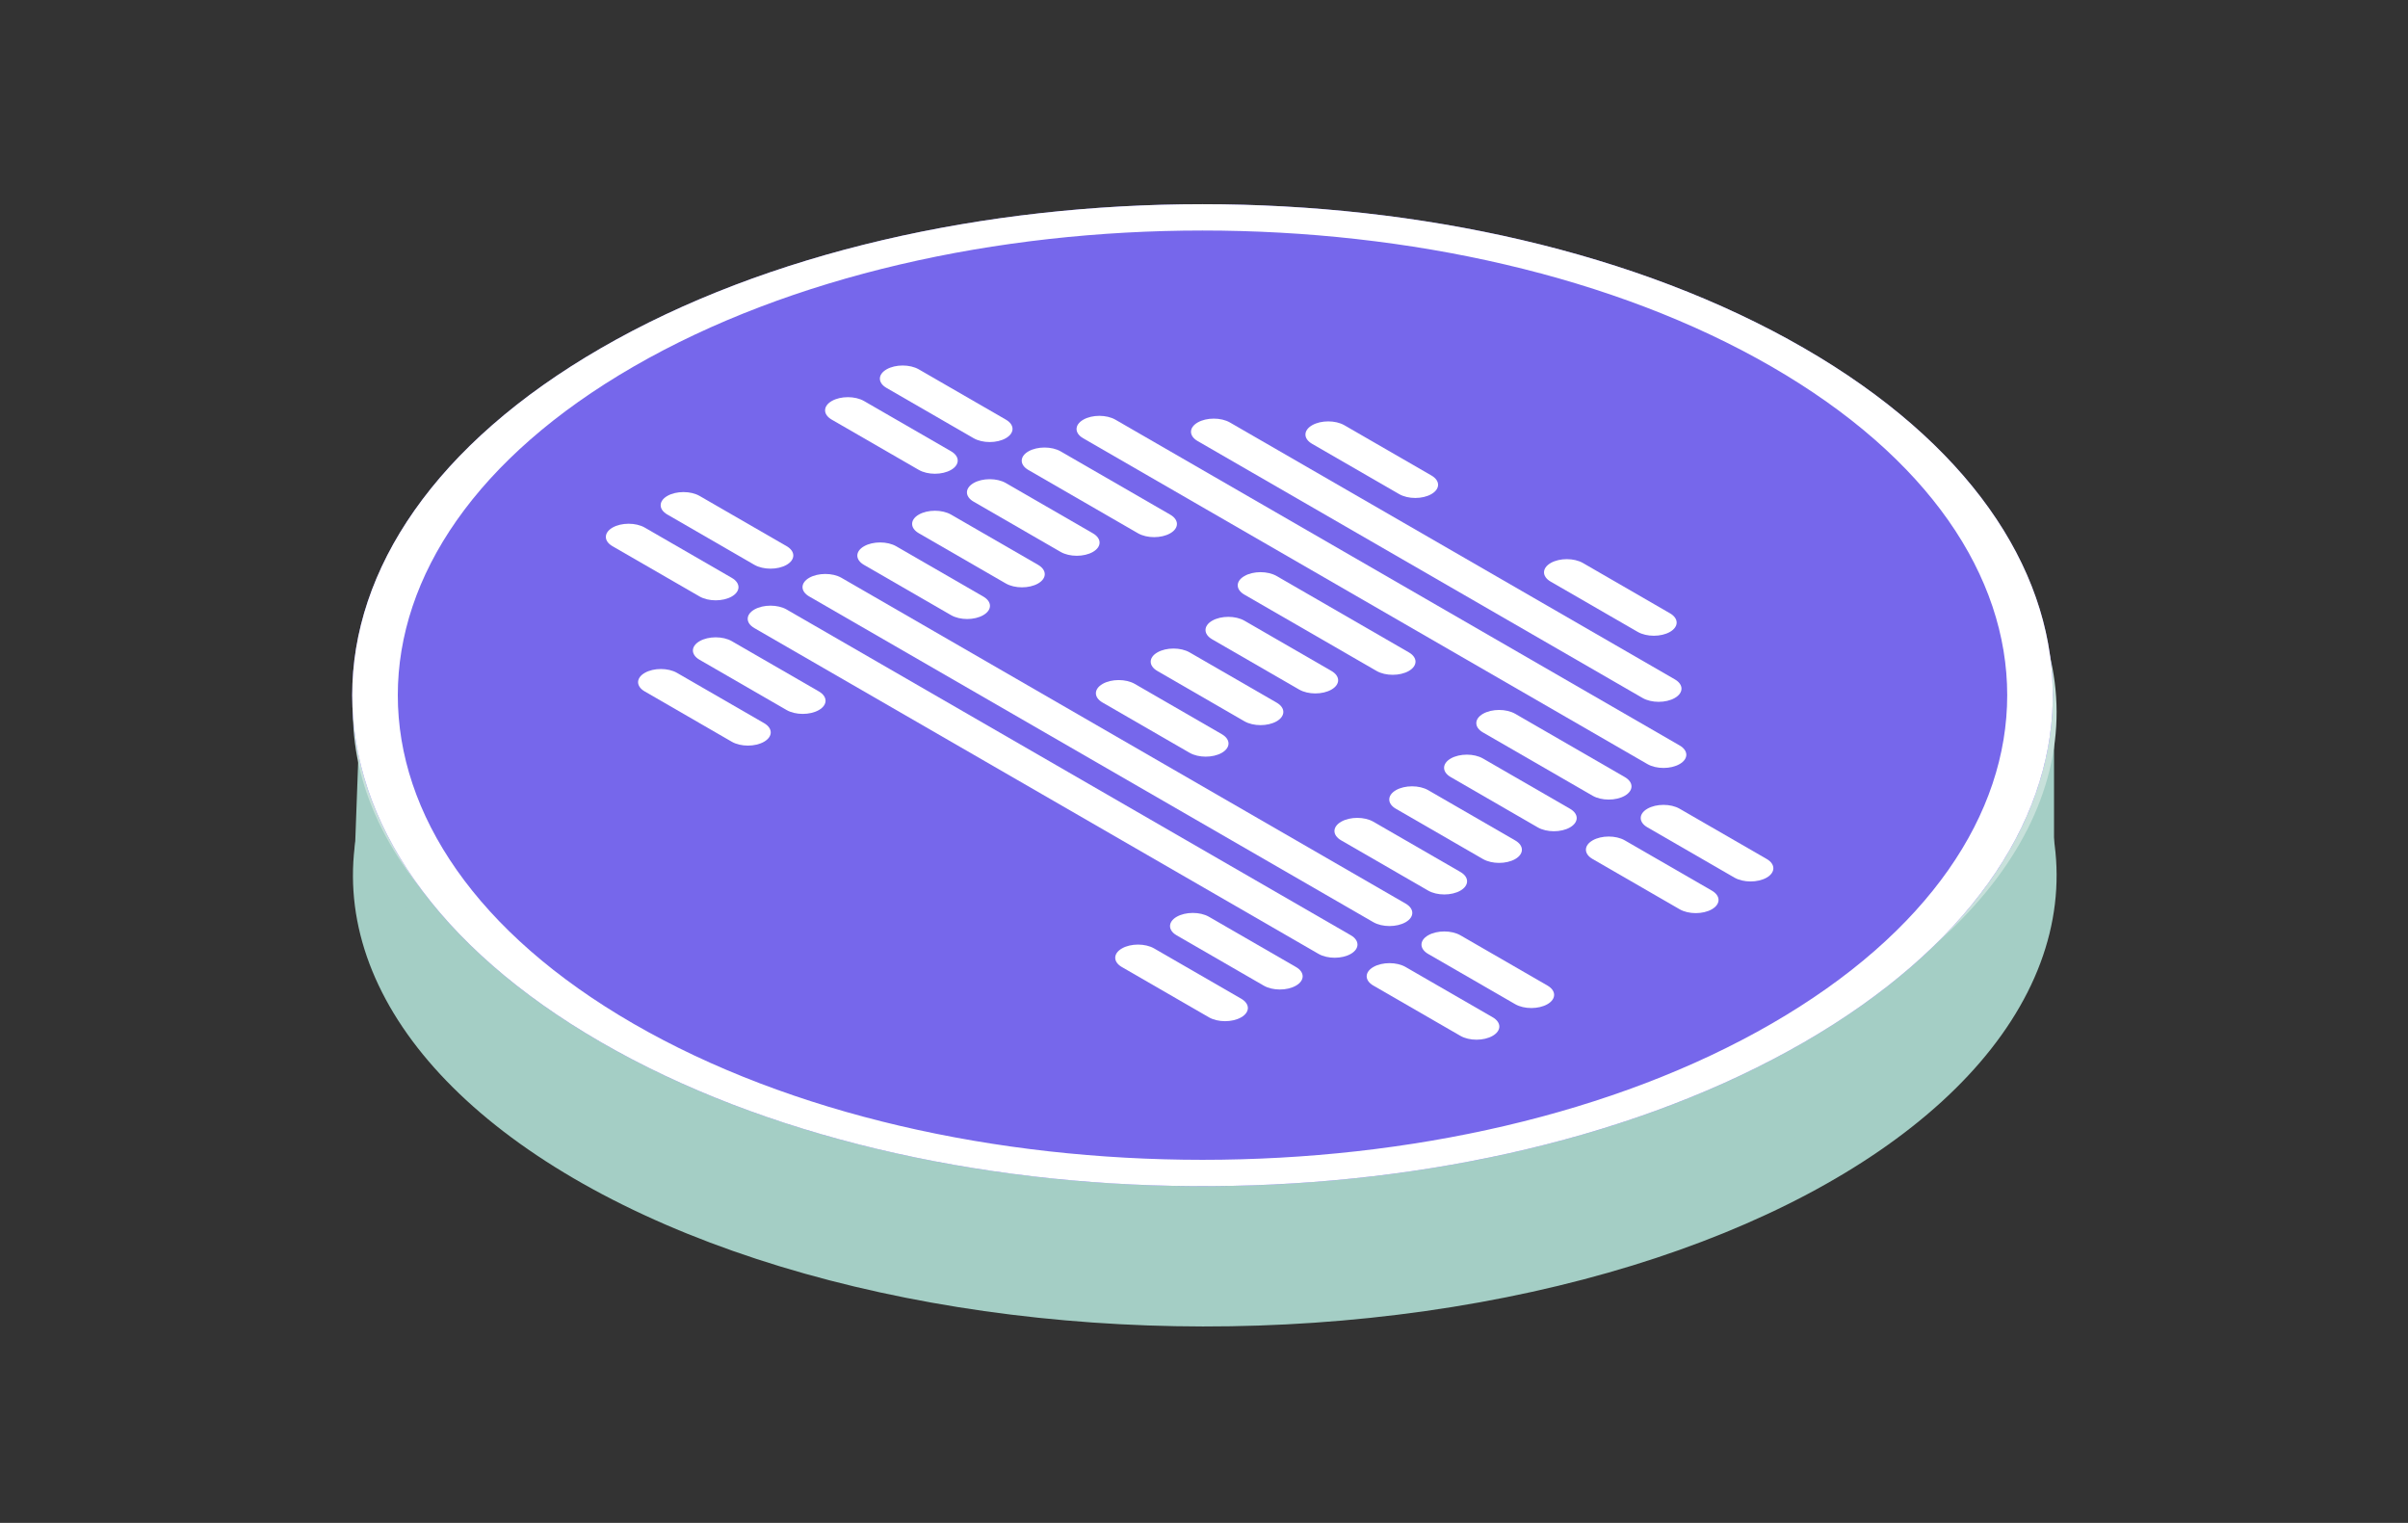 <svg width="68" height="43" viewBox="0 0 68 43" fill="none" xmlns="http://www.w3.org/2000/svg">
    <rect x="0" y="0" width="68" height="43" fill="#333333" stroke="none"/>
    <circle cx="19.241" cy="19.241" r="19.241"
        transform="matrix(0.884 -0.468 0.884 0.468 0.004 24.719)" fill="#A4CEC5" />
    <path
        d="M10.004 24.527L10.222 18.585L12.508 17.459L36.453 15L58.004 19.302V25.449L52.671 31.698L32.535 36L20.018 32.005L10.004 24.527Z"
        fill="#A4CEC5" />
    <circle cx="19.241" cy="19.241" r="19.241"
        transform="matrix(0.884 -0.468 0.884 0.468 0.004 20.113)" fill="#C8E1DB" />
    <g clip-path="url(#clip0_4416_35471)">
        <path
            d="M50.937 9.826C60.314 15.24 60.314 24.018 50.937 29.432C41.559 34.846 26.356 34.846 16.979 29.432C7.602 24.018 7.602 15.24 16.979 9.826C26.356 4.412 41.559 4.412 50.937 9.826Z"
            fill="#7667EB" />
        <path
            d="M50.026 10.351C41.152 5.228 26.763 5.228 17.889 10.352C9.015 15.476 9.015 23.782 17.889 28.906C26.763 34.029 41.152 34.03 50.026 28.906L50.937 29.432L50.493 29.681C41.086 34.844 26.209 34.761 16.979 29.431C7.602 24.018 7.602 15.24 16.979 9.826C26.356 4.412 41.559 4.412 50.937 9.826L51.37 10.082C60.312 15.514 60.167 24.103 50.937 29.432L50.026 28.906C58.901 23.783 58.901 15.475 50.026 10.351Z"
            fill="white" />
        <path
            d="M18.208 18.999L18.208 18.999C17.956 19.144 17.956 19.379 18.208 19.524L20.666 20.944C20.917 21.089 21.325 21.089 21.576 20.944C21.828 20.799 21.828 20.563 21.576 20.418L19.118 18.999C18.867 18.854 18.459 18.854 18.208 18.999Z"
            fill="white" />
        <path
            d="M31.682 26.78L31.682 26.78C31.43 26.925 31.43 27.161 31.682 27.306L34.14 28.725C34.391 28.87 34.799 28.87 35.05 28.725C35.302 28.58 35.302 28.345 35.05 28.199L32.592 26.78C32.341 26.635 31.933 26.635 31.682 26.78Z"
            fill="white" />
        <path
            d="M19.756 18.104L19.756 18.104C19.504 18.25 19.504 18.485 19.756 18.63L22.214 20.049C22.465 20.194 22.873 20.194 23.124 20.049C23.376 19.904 23.376 19.669 23.124 19.523L20.666 18.104C20.415 17.959 20.007 17.959 19.756 18.104Z"
            fill="white" />
        <path
            d="M33.229 25.886L33.229 25.886C32.978 26.031 32.978 26.266 33.229 26.411L35.687 27.83C35.939 27.976 36.346 27.976 36.598 27.83C36.849 27.685 36.849 27.45 36.598 27.305L34.14 25.886C33.888 25.741 33.481 25.741 33.229 25.886Z"
            fill="white" />
        <path
            d="M21.303 17.21L21.303 17.21C21.052 17.355 21.052 17.59 21.303 17.735L37.235 26.934C37.487 27.079 37.894 27.079 38.146 26.934C38.397 26.789 38.397 26.553 38.146 26.408L22.214 17.21C21.962 17.065 21.555 17.065 21.303 17.21Z"
            fill="white" />
        <path
            d="M17.297 14.897L17.297 14.897C17.046 15.043 17.046 15.278 17.297 15.423L19.756 16.842C20.007 16.987 20.415 16.987 20.666 16.842C20.917 16.697 20.917 16.462 20.666 16.317L18.208 14.897C17.956 14.752 17.549 14.752 17.297 14.897Z"
            fill="white" />
        <path
            d="M38.783 27.304L38.783 27.304C38.531 27.449 38.531 27.684 38.783 27.829L41.241 29.248C41.492 29.393 41.9 29.393 42.151 29.248C42.403 29.103 42.403 28.868 42.151 28.723L39.693 27.304C39.442 27.159 39.034 27.159 38.783 27.304Z"
            fill="white" />
        <path
            d="M22.851 16.315L22.851 16.315C22.6 16.46 22.6 16.696 22.851 16.841L38.783 26.039C39.035 26.184 39.442 26.184 39.694 26.039C39.945 25.894 39.945 25.659 39.694 25.514L23.762 16.315C23.51 16.17 23.103 16.17 22.851 16.315Z"
            fill="white" />
        <path
            d="M18.845 14.003L18.845 14.003C18.594 14.148 18.594 14.383 18.845 14.528L21.303 15.948C21.555 16.093 21.962 16.093 22.214 15.948C22.465 15.803 22.465 15.567 22.214 15.422L19.756 14.003C19.504 13.858 19.097 13.858 18.845 14.003Z"
            fill="white" />
        <path
            d="M40.33 26.409L40.33 26.409C40.079 26.554 40.079 26.79 40.33 26.935L42.788 28.354C43.04 28.499 43.447 28.499 43.699 28.354C43.95 28.209 43.95 27.973 43.699 27.828L41.241 26.409C40.989 26.264 40.582 26.264 40.33 26.409Z"
            fill="white" />
        <path
            d="M24.399 15.425L24.399 15.425C24.147 15.57 24.147 15.805 24.399 15.95L26.857 17.369C27.108 17.515 27.516 17.515 27.767 17.369C28.019 17.224 28.019 16.989 27.767 16.844L25.309 15.425C25.058 15.28 24.65 15.28 24.399 15.425Z"
            fill="white" />
        <path
            d="M37.873 23.202L37.873 23.202C37.621 23.347 37.621 23.582 37.873 23.728L40.331 25.147C40.582 25.292 40.99 25.292 41.241 25.147C41.492 25.002 41.492 24.766 41.241 24.621L38.783 23.202C38.532 23.057 38.124 23.057 37.873 23.202Z"
            fill="white" />
        <path
            d="M31.136 19.311L31.136 19.311C30.884 19.457 30.884 19.692 31.136 19.837L33.594 21.256C33.845 21.401 34.253 21.401 34.504 21.256C34.755 21.111 34.755 20.876 34.504 20.731L32.046 19.311C31.795 19.166 31.387 19.166 31.136 19.311Z"
            fill="white" />
        <path
            d="M25.946 14.53L25.946 14.53C25.695 14.675 25.695 14.911 25.946 15.056L28.404 16.475C28.656 16.62 29.064 16.62 29.315 16.475C29.566 16.33 29.566 16.095 29.315 15.949L26.857 14.53C26.605 14.385 26.198 14.385 25.946 14.53Z"
            fill="white" />
        <path
            d="M39.42 22.311L39.42 22.311C39.169 22.457 39.169 22.692 39.42 22.837L41.878 24.256C42.13 24.401 42.537 24.401 42.789 24.256C43.04 24.111 43.04 23.876 42.789 23.731L40.331 22.311C40.079 22.166 39.672 22.166 39.42 22.311Z"
            fill="white" />
        <path
            d="M32.684 18.421L32.684 18.421C32.432 18.566 32.432 18.801 32.684 18.946L35.142 20.366C35.393 20.511 35.8 20.511 36.052 20.366C36.303 20.22 36.303 19.985 36.052 19.84L33.594 18.421C33.343 18.276 32.935 18.276 32.684 18.421Z"
            fill="white" />
        <path
            d="M23.488 11.323L23.488 11.323C23.237 11.468 23.237 11.704 23.488 11.849L25.946 13.268C26.198 13.413 26.605 13.413 26.857 13.268C27.108 13.123 27.108 12.887 26.857 12.742L24.399 11.323C24.147 11.178 23.74 11.178 23.488 11.323Z"
            fill="white" />
        <path
            d="M44.974 23.729L44.974 23.729C44.722 23.875 44.722 24.11 44.974 24.255L47.432 25.674C47.683 25.819 48.091 25.819 48.342 25.674C48.593 25.529 48.593 25.294 48.342 25.148L45.884 23.729C45.633 23.584 45.225 23.584 44.974 23.729Z"
            fill="white" />
        <path
            d="M27.494 13.639L27.494 13.639C27.243 13.785 27.243 14.02 27.494 14.165L29.952 15.584C30.203 15.729 30.611 15.729 30.863 15.584C31.114 15.439 31.114 15.204 30.863 15.059L28.404 13.639C28.153 13.494 27.745 13.494 27.494 13.639Z"
            fill="white" />
        <path
            d="M40.968 21.417L40.968 21.417C40.717 21.562 40.717 21.797 40.968 21.942L43.426 23.362C43.677 23.507 44.085 23.507 44.336 23.362C44.588 23.216 44.588 22.981 44.336 22.836L41.878 21.417C41.627 21.272 41.219 21.272 40.968 21.417Z"
            fill="white" />
        <path
            d="M34.231 17.526L34.231 17.526C33.98 17.671 33.98 17.907 34.231 18.052L36.689 19.471C36.941 19.616 37.348 19.616 37.599 19.471C37.851 19.326 37.851 19.091 37.599 18.945L35.142 17.526C34.89 17.381 34.483 17.381 34.231 17.526Z"
            fill="white" />
        <path
            d="M29.042 12.745L29.042 12.745C28.79 12.89 28.79 13.126 29.042 13.271L32.137 15.058C32.388 15.203 32.796 15.203 33.047 15.058C33.299 14.913 33.299 14.677 33.047 14.532L29.952 12.745C29.701 12.6 29.293 12.6 29.042 12.745Z"
            fill="white" />
        <path
            d="M41.878 20.155L41.878 20.155C41.627 20.3 41.627 20.536 41.878 20.681L44.974 22.468C45.225 22.613 45.633 22.613 45.884 22.468C46.135 22.323 46.135 22.087 45.884 21.942L42.789 20.155C42.537 20.01 42.13 20.01 41.878 20.155Z"
            fill="white" />
        <path
            d="M25.036 10.429L25.036 10.429C24.784 10.574 24.784 10.809 25.036 10.954L27.494 12.373C27.745 12.518 28.153 12.518 28.404 12.373C28.656 12.228 28.656 11.993 28.404 11.848L25.946 10.429C25.695 10.284 25.287 10.284 25.036 10.429Z"
            fill="white" />
        <path
            d="M46.521 22.835L46.521 22.835C46.27 22.98 46.27 23.215 46.521 23.36L48.979 24.78C49.231 24.925 49.638 24.925 49.89 24.78C50.141 24.634 50.141 24.399 49.89 24.254L47.431 22.835C47.18 22.69 46.773 22.69 46.521 22.835Z"
            fill="white" />
        <path
            d="M35.141 16.265L35.141 16.265C34.89 16.41 34.89 16.645 35.141 16.79L38.874 18.945C39.125 19.09 39.533 19.09 39.784 18.945C40.036 18.8 40.036 18.565 39.784 18.42L36.052 16.265C35.8 16.119 35.393 16.119 35.141 16.265Z"
            fill="white" />
        <path
            d="M30.59 11.851L30.59 11.851C30.338 11.996 30.338 12.231 30.59 12.376L46.521 21.574C46.773 21.72 47.18 21.72 47.432 21.574C47.683 21.429 47.683 21.194 47.432 21.049L31.5 11.851C31.248 11.705 30.841 11.705 30.59 11.851Z"
            fill="white" />
        <path
            d="M34.732 11.929C34.48 11.784 34.073 11.784 33.821 11.929C33.57 12.074 33.57 12.309 33.821 12.454L46.385 19.708C46.636 19.853 47.044 19.853 47.295 19.708C47.547 19.563 47.547 19.327 47.295 19.182L34.732 11.929Z"
            fill="white" />
        <path
            d="M37.964 12.007C37.712 11.862 37.304 11.862 37.053 12.007C36.802 12.152 36.802 12.387 37.053 12.532L39.511 13.951C39.763 14.097 40.17 14.097 40.422 13.951C40.673 13.806 40.673 13.571 40.422 13.426L37.964 12.007Z"
            fill="white" />
        <path
            d="M44.701 15.897C44.449 15.752 44.042 15.752 43.79 15.897C43.539 16.043 43.539 16.278 43.79 16.423L46.248 17.842C46.5 17.987 46.907 17.987 47.159 17.842C47.41 17.697 47.41 17.462 47.159 17.317L44.701 15.897Z"
            fill="white" />
    </g>
    <defs>
        <clipPath id="clip0_4416_35471">
            <rect width="39.26" height="39.26" fill="white" transform="matrix(0.866 -0.5 0.866 0.5 0 19.629)" />
        </clipPath>
    </defs>
</svg>